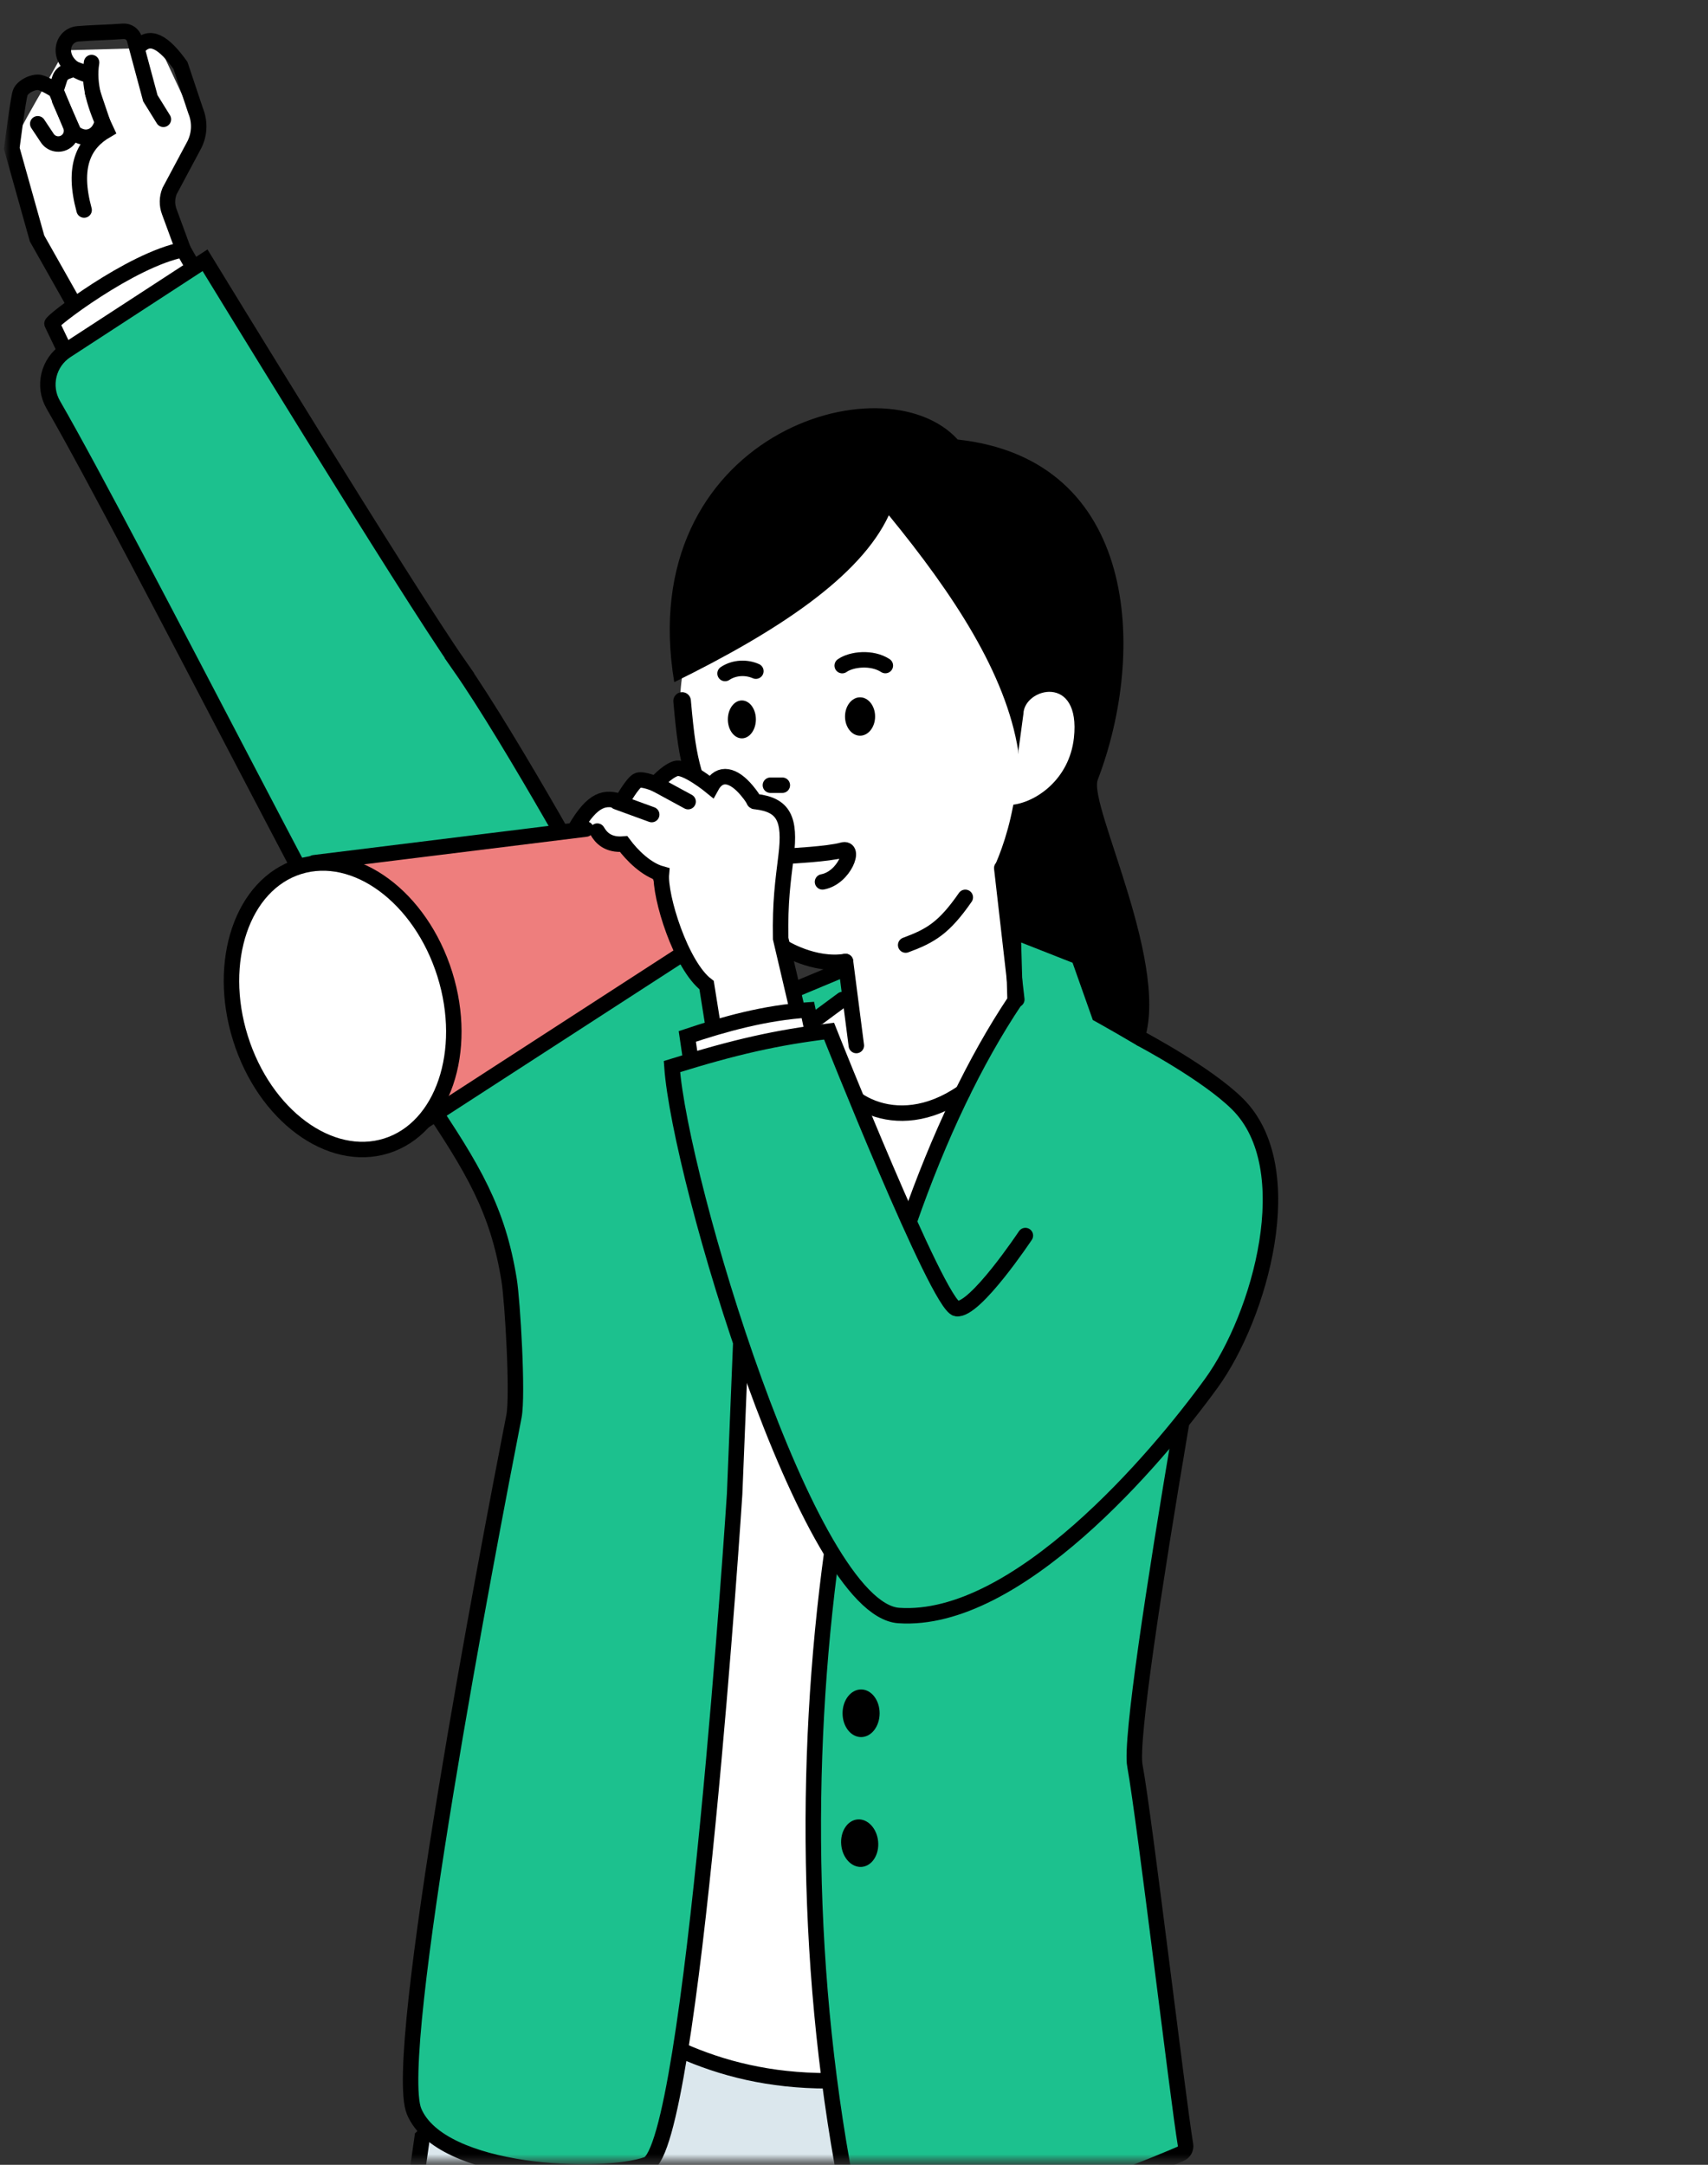 <svg width="243" height="308" viewBox="0 0 243 308" fill="none" xmlns="http://www.w3.org/2000/svg">
<rect x="0" y="0" width="243" height="308" fill="#333333" stroke="none"/>
<mask id="mask0_4172_99060" style="mask-type:alpha" maskUnits="userSpaceOnUse" x="0" y="0" width="243" height="308">
<path d="M0.74 0.237H242.329V307.449H0.74V0.237Z" fill="#D9D9D9"/>
</mask>
<g mask="url(#mask0_4172_99060)">
<path d="M60.07 304.074L42.541 427.89C42.541 427.89 53.848 443.151 79.859 447.114C105.87 451.068 120.566 452.198 128.483 451.633C136.4 451.068 170.183 450.777 171.313 449.639C172.443 448.501 169.19 306.899 163.541 294.454L76.478 284.842L60.079 304.066L60.07 304.074Z" fill="#DBE7ED" stroke="black" stroke-width="2.2" stroke-miterlimit="10"/>
<path d="M120.641 137.642L112.535 141.031L111.885 148.118L121.48 141.767L120.641 137.642Z" fill="#1CC18E" stroke="black" stroke-width="2.2" stroke-miterlimit="10"/>
<path d="M93.767 290.499C101.855 295.019 116.611 296.088 132.215 296.722L154.109 155.582L120.934 140.655L117.981 142.452L112.948 146.715L85.131 257.915L93.767 290.508V290.499Z" fill="white"/>
<path d="M12.988 50.887L7.33 37.321C7.33 37.321 1.304 22.617 1.681 21.11C2.058 19.604 5.824 13.193 5.824 13.193L9.213 7.159L22.779 6.782L28.06 18.089L23.541 28.642L27.684 42.585L12.988 50.879V50.887Z" fill="white"/>
<path d="M11.55 54.739L7.407 46.069C6.954 45.932 18.56 36.97 26.066 35.515L30.774 43.809L11.55 54.739Z" fill="white" stroke="black" stroke-width="2.2" stroke-miterlimit="10" stroke-linecap="round"/>
<path d="M128.149 67.654C113.453 64.83 102.832 76.692 97.619 93.665C94.332 104.364 99.99 134.321 115.816 136.589C130.965 138.755 136.067 137.77 145.679 123.066C155.29 108.37 162.078 73.877 128.149 67.663V67.654Z" fill="white"/>
<path d="M97.045 99.73C97.498 104.851 97.843 107.186 98.58 109.809" stroke="black" stroke-width="2.5" stroke-linecap="round"/>
<path d="M136.264 62.544C125.617 50.861 90.105 62.014 95.925 97.055C110.715 89.788 122.407 82.033 126.456 73.311C135.716 84.627 143.086 95.848 144.858 106.786C144.875 118.384 140.184 125.83 140.184 125.83C141.348 125.539 143.308 140.21 144.498 139.208C145.91 138.018 161.574 151.02 162.498 148.82C167.017 138.078 154.803 114.549 156.181 110.937C163.157 92.715 161.959 65.36 136.264 62.536V62.544Z" fill="black"/>
<path d="M122.362 104.673C123.544 104.673 124.502 103.45 124.502 101.942C124.502 100.434 123.544 99.212 122.362 99.212C121.181 99.212 120.223 100.434 120.223 101.942C120.223 103.45 121.181 104.673 122.362 104.673Z" fill="black"/>
<path d="M105.547 105.049C106.648 105.049 107.541 103.842 107.541 102.353C107.541 100.864 106.648 99.657 105.547 99.657C104.446 99.657 103.553 100.864 103.553 102.353C103.553 103.842 104.446 105.049 105.547 105.049Z" fill="black"/>
<path d="M109.607 111.717H111.302" stroke="black" stroke-width="2.2" stroke-miterlimit="10" stroke-linecap="round"/>
<path d="M141.054 118.649L147.242 157.902L121.128 167.753L121.479 148.538L119.031 131.676L141.054 118.649Z" fill="white"/>
<path d="M65.358 94.701C57.843 83.968 29.17 37.03 29.17 37.03L9.424 49.886C6.865 51.555 6.052 54.935 7.575 57.58C18.771 76.992 53.118 145.26 60.419 156.036C67.412 166.367 70.827 172.195 72.428 182.073C72.924 185.12 73.712 198.489 73.121 201.519C69.466 220.212 55.635 292.528 58.913 300.402C62.679 309.449 85.677 310.203 92.08 307.943C98.49 305.683 104.516 212.586 104.516 212.586L106.399 166.221L110.679 139.157L86.208 129.742C86.208 129.742 72.864 105.434 65.35 94.701H65.358Z" fill="#1CC18E" stroke="black" stroke-width="2.2" stroke-miterlimit="10"/>
<path d="M161.459 251.214C160.158 244.015 175.154 162.147 176.044 158.013C176.574 155.54 156.375 144.362 156.375 144.362L153.465 136.136L144.135 132.464L144.418 142.359C121.608 176.484 108.007 245.83 120.392 310.931C123.131 325.336 162.298 308.876 167.973 306.429C168.469 306.215 168.751 305.692 168.666 305.162C167.579 298.691 162.906 259.208 161.468 251.222L161.459 251.214Z" fill="#1CC18E" stroke="black" stroke-width="2.2" stroke-miterlimit="10"/>
<path d="M84.755 118.316C85.217 119.54 87.229 120.259 88.829 119.754C90.028 121.38 91.551 123.083 93.708 123.691C93.426 126.875 95.172 133.988 98.835 136.769L101.343 145.277L107.214 144.045L108.25 143.831L113.24 142.786L111.075 133.551C110.98 128.253 111.391 125.506 111.853 121.748C112.487 116.519 111.502 114.541 107.565 114.071C107.035 114.011 107.711 114.216 106.247 112.47C104.424 110.288 102.43 109.688 101.206 111.948C101.206 111.948 97.483 108.901 96.122 109.372C94.761 109.842 93.357 111.494 93.297 111.563C93.297 111.563 91.551 110.801 90.798 111.032C90.045 111.263 88.444 114.139 88.444 114.139C86.09 113.24 84.336 113.694 81.897 117.862L84.772 118.333L84.755 118.316Z" fill="white"/>
<path d="M81.887 117.845C84.326 113.677 86.081 113.232 88.434 114.122C88.434 114.122 90.035 111.246 90.788 111.015C91.541 110.784 93.287 111.546 93.287 111.546C93.347 111.477 94.751 109.825 96.112 109.355C97.473 108.884 101.196 111.931 101.196 111.931C102.42 109.671 104.414 110.27 106.237 112.453C107.701 114.199 107.025 113.994 107.556 114.054C111.493 114.524 112.477 116.501 111.844 121.731C111.39 125.489 110.971 128.236 111.065 133.534L113.23 142.769" stroke="black" stroke-width="2.2" stroke-miterlimit="10" stroke-linecap="round"/>
<path d="M119.822 94.701C121.14 93.769 124.059 93.452 125.959 94.693" stroke="black" stroke-width="2.2" stroke-miterlimit="10" stroke-linecap="round"/>
<path d="M107.539 95.488C106.229 94.906 104.509 94.923 103.156 95.822" stroke="black" stroke-width="2.2" stroke-miterlimit="10" stroke-linecap="round"/>
<path d="M145.603 101.574C145.681 97.877 153.803 95.78 152.785 104.998C152.134 110.904 147.341 114.216 143.857 114.524" fill="white"/>
<path d="M118.77 151.747C118.77 155.796 127.175 162.181 136.966 155.402" stroke="black" stroke-width="2.2" stroke-miterlimit="10" stroke-linecap="round"/>
<path d="M115.877 148.212L114.936 143.693C108.901 144.069 102.987 145.713 97.783 147.459L98.536 152.543L115.877 148.212Z" fill="white" stroke="black" stroke-width="2.2" stroke-miterlimit="10" stroke-linecap="round"/>
<path d="M162.427 147.845C162.427 147.845 171.705 152.749 176.053 157.063C185.272 166.204 179.237 187.285 172.339 196.803C164.516 207.596 144.667 230.988 127.874 229.85C114.958 228.977 96.728 167.753 95.598 151.748C104.61 148.932 110.568 147.605 117.954 146.707C117.954 146.707 133.463 185.822 136.091 186.19C138.719 186.558 145.882 175.79 145.882 175.79" fill="#1CC18E"/>
<path d="M162.427 147.845C162.427 147.845 171.705 152.749 176.053 157.063C185.272 166.204 179.237 187.285 172.339 196.803C164.516 207.596 144.667 230.988 127.874 229.85C114.958 228.977 96.728 167.753 95.598 151.748C104.61 148.932 110.568 147.605 117.954 146.707C117.954 146.707 133.463 185.822 136.091 186.19C138.719 186.558 145.882 175.79 145.882 175.79" stroke="black" stroke-width="2.2" stroke-miterlimit="10" stroke-linecap="round"/>
<path d="M117.021 125.471C120.128 124.906 121.823 120.387 119.846 120.952C117.869 121.517 112.211 121.799 112.211 121.799" fill="white"/>
<path d="M117.021 125.471C120.128 124.906 121.823 120.387 119.846 120.952C117.869 121.517 112.211 121.799 112.211 121.799" stroke="black" stroke-width="2.2" stroke-miterlimit="10" stroke-linecap="round"/>
<path d="M44.674 122.749L83.361 117.956C86.34 118.898 87.769 119.163 90.542 121.722C91.792 122.878 92.562 124.281 93.23 125.865C94.385 128.595 95.25 131.856 97.8 135.245L55.09 162.9" fill="#EE7E7D"/>
<path d="M97.796 135.254L55.086 162.908" stroke="black" stroke-width="2.2" stroke-miterlimit="10"/>
<path d="M44.674 122.749L83.361 117.956" stroke="black" stroke-width="2.2" stroke-miterlimit="10" stroke-linecap="round"/>
<path d="M54.97 163.032C62.999 160.517 66.723 149.585 63.287 138.614C59.851 127.643 50.557 120.788 42.527 123.303C34.498 125.818 30.774 136.75 34.21 147.721C37.645 158.692 46.94 165.547 54.97 163.032Z" fill="white" stroke="black" stroke-width="2.2" stroke-miterlimit="10"/>
<path d="M111.459 134.784C111.459 134.784 115.79 137.514 120.292 136.795" stroke="black" stroke-width="2.2" stroke-miterlimit="10" stroke-linecap="round"/>
<path d="M120.291 136.795L121.832 148.753" stroke="black" stroke-width="2.2" stroke-miterlimit="10" stroke-linecap="round"/>
<path d="M142.521 123.502L144.661 142.204" stroke="black" stroke-width="2.2" stroke-miterlimit="10" stroke-linecap="round"/>
<path d="M101.342 145.268L100.528 140.158C96.865 137.385 93.818 127.508 94.101 124.324C91.944 123.725 89.932 121.705 88.725 120.087C86.474 120.276 85.499 119.154 84.977 118.247" stroke="black" stroke-width="2.2" stroke-miterlimit="10" stroke-linecap="round"/>
<path d="M87.746 114.079L92.719 115.894" stroke="black" stroke-width="2.2" stroke-miterlimit="10" stroke-linecap="round"/>
<path d="M93.287 111.545L97.9 114.053" stroke="black" stroke-width="2.2" stroke-miterlimit="10" stroke-linecap="round"/>
<path d="M23.247 16.976L21.389 13.98L19.138 5.601C18.941 4.873 18.257 4.394 17.503 4.454C15.526 4.608 13.104 4.642 11.093 4.813C8.474 5.036 7.772 9.23 12.291 10.608" stroke="black" stroke-width="2.2" stroke-miterlimit="10" stroke-linecap="round"/>
<path d="M10.168 42.601L5.273 33.931L1.678 21.109C1.678 21.109 2.559 14.168 2.867 13.226C3.176 12.285 4.845 11.532 5.692 11.746C6.539 11.96 7.952 12.876 7.952 12.876L8.499 11.181C8.645 10.727 8.987 10.376 9.432 10.205L10.545 9.786L12.009 10.325" stroke="black" stroke-width="2.2" stroke-miterlimit="10" stroke-linecap="round"/>
<path d="M19.602 6.842C21.279 4.676 23.351 6.063 25.678 9.315L27.827 15.752C28.512 17.412 28.4 19.295 27.51 20.853L24.121 27.195C23.744 28.128 23.727 29.164 24.078 30.105L26.064 35.506" stroke="black" stroke-width="2.2" stroke-miterlimit="10" stroke-linecap="round"/>
<path d="M13.029 8.896C12.515 11.96 13.542 15.221 15.126 18.551C11.925 20.408 10.273 23.66 11.967 29.883" stroke="black" stroke-width="2.2" stroke-miterlimit="10" stroke-linecap="round"/>
<path d="M5.369 17.61L6.73 19.655C7.269 20.46 8.322 20.725 9.178 20.271C10.034 19.818 10.402 18.782 10.034 17.892L8.005 12.996" stroke="black" stroke-width="2.2" stroke-miterlimit="10" stroke-linecap="round"/>
<path d="M8.479 14.262L10.507 18.833C12.159 20.245 14.136 19.406 14.556 17.275L13.186 13.227" stroke="black" stroke-width="2.2" stroke-miterlimit="10" stroke-linecap="round"/>
<path d="M128.852 134.459C132.429 133.141 134.321 132.011 137.334 127.671" stroke="black" stroke-width="2.2" stroke-miterlimit="10" stroke-linecap="round"/>
<path d="M122.509 247.147C123.965 247.147 125.145 245.63 125.145 243.758C125.145 241.886 123.965 240.368 122.509 240.368C121.053 240.368 119.873 241.886 119.873 243.758C119.873 245.63 121.053 247.147 122.509 247.147Z" fill="black"/>
<path d="M122.636 265.611C124.085 265.471 125.113 263.846 124.932 261.983C124.752 260.12 123.43 258.724 121.981 258.864C120.532 259.005 119.504 260.629 119.685 262.492C119.865 264.355 121.187 265.752 122.636 265.611Z" fill="black"/>
<path d="M116.455 144.729L119.87 142.204" stroke="black" stroke-width="2.2" stroke-miterlimit="10" stroke-linecap="round"/>
<path d="M96.891 291.715C102.737 294.3 109.413 296.046 117.809 296.046L96.891 291.715Z" fill="#DBE7ED"/>
<path d="M96.891 291.715C102.737 294.3 109.413 296.046 117.809 296.046" stroke="black" stroke-width="2.2" stroke-miterlimit="10"/>
</g>
</svg>
